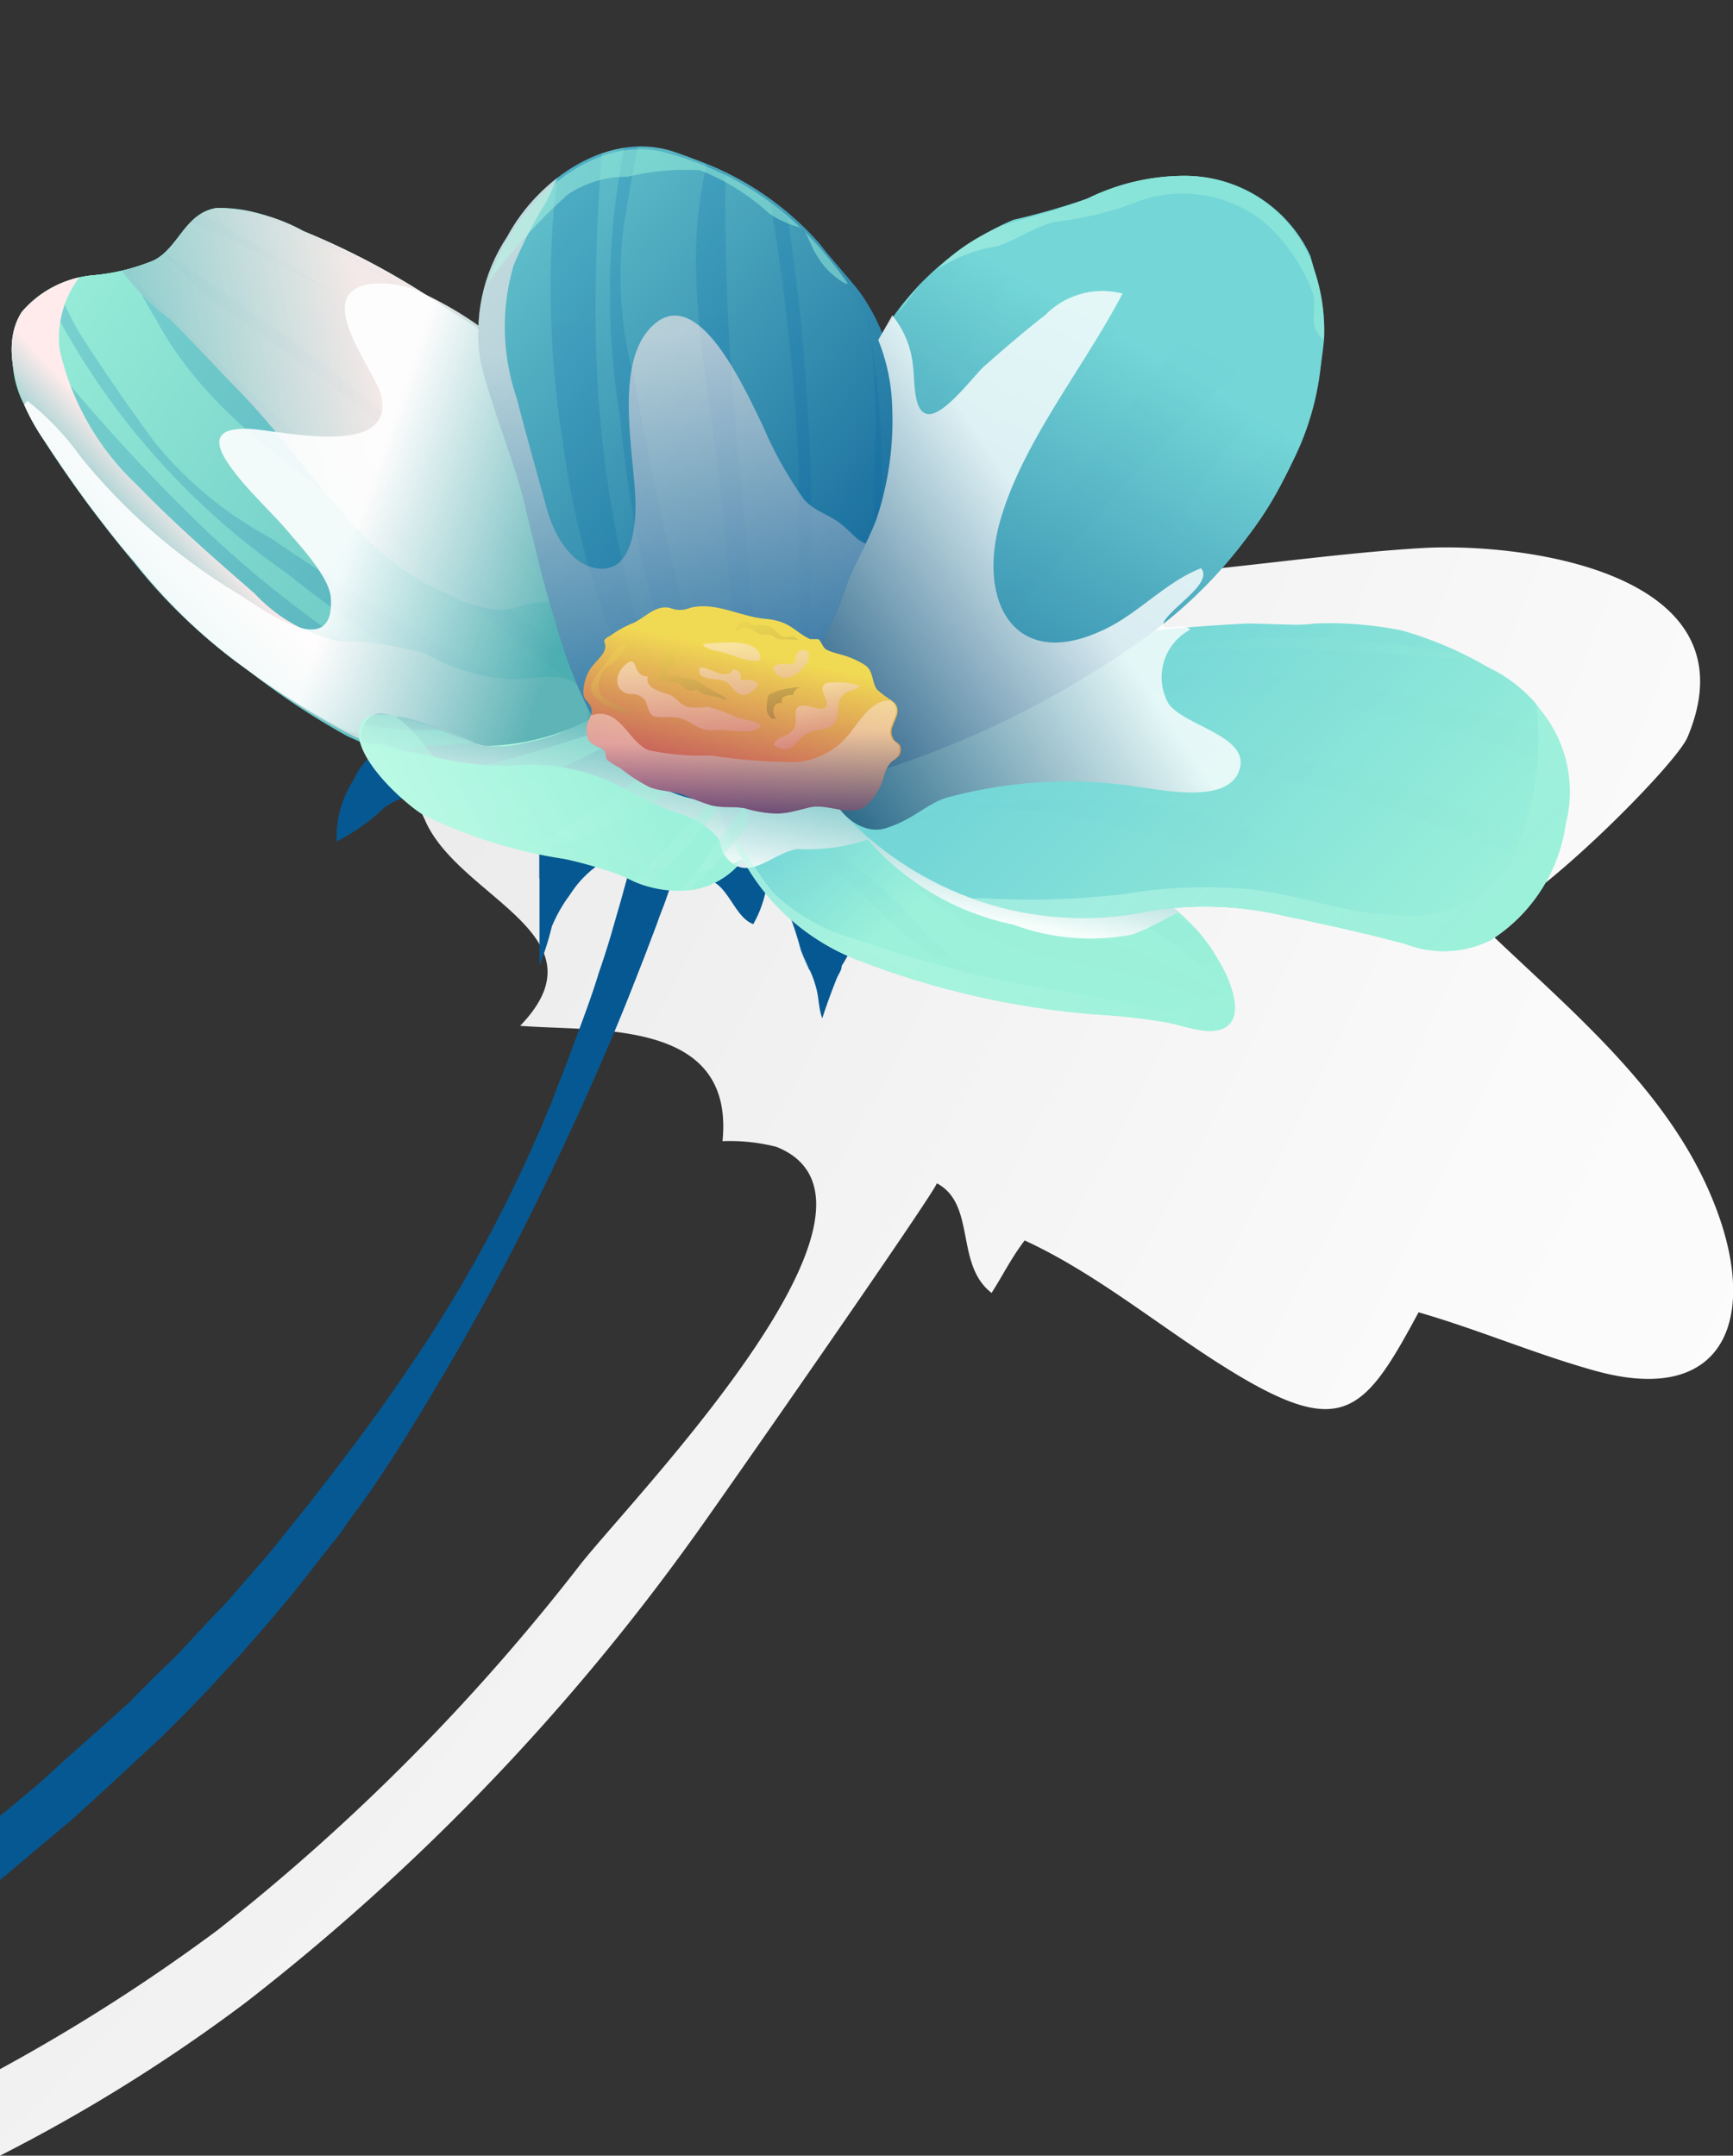 <?xml version="1.0" encoding="UTF-8"?> <svg xmlns="http://www.w3.org/2000/svg" xmlns:xlink="http://www.w3.org/1999/xlink" viewBox="0 0 36.65 45.6"><rect x="0" y="0" width="36.65" height="45.6" fill="#333333" stroke="none"/> <defs> <style>.cls-1{fill:none;}.cls-2{isolation:isolate;}.cls-10,.cls-11,.cls-12,.cls-13,.cls-14,.cls-15,.cls-16,.cls-17,.cls-22,.cls-23,.cls-24,.cls-25,.cls-26,.cls-28,.cls-3,.cls-31,.cls-32,.cls-33,.cls-35,.cls-36,.cls-37,.cls-38,.cls-39,.cls-44,.cls-45,.cls-46,.cls-47,.cls-48,.cls-49,.cls-52,.cls-53,.cls-54,.cls-55,.cls-56,.cls-57,.cls-58,.cls-66,.cls-67,.cls-68,.cls-69,.cls-70,.cls-71,.cls-8,.cls-9{mix-blend-mode:multiply;}.cls-3{fill:url(#radial-gradient);}.cls-17,.cls-4{fill:#065892;}.cls-5{fill:url(#linear-gradient);}.cls-6{fill:url(#linear-gradient-2);}.cls-7{clip-path:url(#clip-path);}.cls-10,.cls-11,.cls-12,.cls-13,.cls-44,.cls-45,.cls-46,.cls-47,.cls-48,.cls-52,.cls-53,.cls-54,.cls-55,.cls-56,.cls-57,.cls-8,.cls-9{opacity:0.2;}.cls-8{fill:url(#linear-gradient-4);}.cls-9{fill:url(#linear-gradient-5);}.cls-10{fill:url(#linear-gradient-6);}.cls-11{fill:url(#linear-gradient-7);}.cls-12{fill:url(#linear-gradient-8);}.cls-13{fill:url(#linear-gradient-9);}.cls-14,.cls-16,.cls-28,.cls-66{opacity:0.9;}.cls-14{fill:url(#linear-gradient-10);}.cls-15{fill:url(#linear-gradient-11);}.cls-16{fill:url(#linear-gradient-12);}.cls-17,.cls-59,.cls-60,.cls-61,.cls-62,.cls-63,.cls-65,.cls-77{opacity:0.5;}.cls-18{fill:url(#linear-gradient-13);}.cls-19{fill:url(#linear-gradient-14);}.cls-20{clip-path:url(#clip-path-2);}.cls-21{fill:url(#linear-gradient-15);}.cls-22,.cls-23,.cls-24,.cls-25,.cls-26,.cls-31,.cls-32,.cls-33,.cls-72,.cls-73,.cls-74,.cls-75{opacity:0.3;}.cls-22{fill:url(#linear-gradient-16);}.cls-23{fill:url(#linear-gradient-17);}.cls-24{fill:url(#linear-gradient-18);}.cls-25{fill:url(#linear-gradient-19);}.cls-26{fill:url(#linear-gradient-20);}.cls-27{fill:url(#linear-gradient-21);}.cls-28{fill:url(#linear-gradient-22);}.cls-29{clip-path:url(#clip-path-3);}.cls-30{fill:url(#linear-gradient-23);}.cls-31{fill:url(#linear-gradient-24);}.cls-32{fill:url(#linear-gradient-25);}.cls-33{fill:url(#linear-gradient-26);}.cls-34{clip-path:url(#clip-path-4);}.cls-35,.cls-36,.cls-37,.cls-38,.cls-39{opacity:0.4;}.cls-35{fill:url(#linear-gradient-27);}.cls-36{fill:url(#linear-gradient-28);}.cls-37{fill:url(#linear-gradient-29);}.cls-38{fill:url(#linear-gradient-30);}.cls-39{fill:url(#linear-gradient-31);}.cls-40{fill:url(#linear-gradient-32);}.cls-41{fill:url(#linear-gradient-33);}.cls-42{clip-path:url(#clip-path-5);}.cls-43{fill:url(#linear-gradient-34);}.cls-44{fill:url(#linear-gradient-35);}.cls-45{fill:url(#linear-gradient-36);}.cls-46{fill:url(#linear-gradient-37);}.cls-47{fill:url(#linear-gradient-38);}.cls-48{fill:url(#linear-gradient-39);}.cls-49{opacity:0.8;fill:url(#linear-gradient-40);}.cls-50{clip-path:url(#clip-path-6);}.cls-51{fill:url(#linear-gradient-41);}.cls-52{fill:url(#linear-gradient-42);}.cls-53{fill:url(#linear-gradient-43);}.cls-54{fill:url(#linear-gradient-44);}.cls-55{fill:url(#linear-gradient-45);}.cls-56{fill:url(#linear-gradient-46);}.cls-57{fill:url(#linear-gradient-47);}.cls-58{opacity:0.6;fill:url(#linear-gradient-48);}.cls-59,.cls-60,.cls-61,.cls-62,.cls-63,.cls-72,.cls-73,.cls-74,.cls-75,.cls-77{mix-blend-mode:screen;}.cls-59{fill:url(#linear-gradient-49);}.cls-60{fill:url(#linear-gradient-50);}.cls-61{fill:url(#linear-gradient-51);}.cls-62{fill:url(#linear-gradient-52);}.cls-63{fill:url(#linear-gradient-53);}.cls-64{fill:url(#linear-gradient-54);}.cls-66{fill:url(#linear-gradient-55);}.cls-67{fill:url(#linear-gradient-56);}.cls-68{fill:url(#linear-gradient-57);}.cls-69{fill:url(#linear-gradient-58);}.cls-70{fill:url(#linear-gradient-59);}.cls-71{fill:url(#linear-gradient-60);}.cls-72{fill:url(#linear-gradient-61);}.cls-73{fill:url(#linear-gradient-62);}.cls-74{fill:url(#linear-gradient-63);}.cls-75{fill:url(#linear-gradient-64);}.cls-76{fill:url(#linear-gradient-65);}.cls-77{fill:url(#linear-gradient-66);}</style> <radialGradient id="radial-gradient" cx="-120.43" cy="-40.22" r="134.3" gradientTransform="translate(25.23 55.26) rotate(21.46)" gradientUnits="userSpaceOnUse"> <stop offset="0.04" stop-color="#737373"></stop> <stop offset="0.12" stop-color="#888"></stop> <stop offset="0.32" stop-color="#b2b2b2"></stop> <stop offset="0.51" stop-color="#d4d4d4"></stop> <stop offset="0.69" stop-color="#ececec"></stop> <stop offset="0.86" stop-color="#fafafa"></stop> <stop offset="1" stop-color="#fff"></stop> </radialGradient> <linearGradient id="linear-gradient" x1="98.81" y1="-180.4" x2="86.59" y2="-187.84" gradientTransform="translate(-93.21 190.18) rotate(2.01)" gradientUnits="userSpaceOnUse"> <stop offset="0" stop-color="#62bfc1"></stop> <stop offset="1" stop-color="#9cf1da"></stop> </linearGradient> <linearGradient id="linear-gradient-2" x1="-28.41" y1="-32.65" x2="-40.03" y2="-39.72" gradientTransform="translate(25.23 55.26) rotate(21.46)" xlink:href="#linear-gradient"></linearGradient> <clipPath id="clip-path"> <path class="cls-1" d="M5.3,14.22a13.54,13.54,0,0,0,2.36,1.44c.46.2.9.53,1.37.69,1,.33,2-.07,3,0a2.47,2.47,0,0,0,2.19-1.2,4,4,0,0,0,.28-2.89,7.83,7.83,0,0,0-1-2.12A13.55,13.55,0,0,0,12.19,8.6a13.9,13.9,0,0,0-2.64-2A16.19,16.19,0,0,0,6.42,4.89,4,4,0,0,0,4.6,4.4c-.69.09-.81.84-1.35,1.11A4.37,4.37,0,0,1,2,5.82,2.24,2.24,0,0,0,.46,6.6c-.51.79,0,2,.43,2.65a25.23,25.23,0,0,0,1.94,2.64A11.72,11.72,0,0,0,5,14Z"></path> </clipPath> <linearGradient id="linear-gradient-4" x1="109.37" y1="-171.4" x2="86.83" y2="-187.18" gradientTransform="translate(-93.21 190.18) rotate(2.01)" gradientUnits="userSpaceOnUse"> <stop offset="0" stop-color="#065892"></stop> <stop offset="1" stop-color="#076bb1"></stop> </linearGradient> <linearGradient id="linear-gradient-5" x1="110.89" y1="-173.57" x2="88.35" y2="-189.35" xlink:href="#linear-gradient-4"></linearGradient> <linearGradient id="linear-gradient-6" x1="110.15" y1="-172.52" x2="87.61" y2="-188.3" xlink:href="#linear-gradient-4"></linearGradient> <linearGradient id="linear-gradient-7" x1="110.55" y1="-173.08" x2="88.01" y2="-188.86" xlink:href="#linear-gradient-4"></linearGradient> <linearGradient id="linear-gradient-8" x1="156.64" y1="-95.07" x2="134.1" y2="-110.85" gradientTransform="matrix(1.18, 0.04, -0.04, 1.15, -165.65, 128.05)" xlink:href="#linear-gradient-4"></linearGradient> <linearGradient id="linear-gradient-9" x1="111.49" y1="-174.42" x2="88.95" y2="-190.2" xlink:href="#linear-gradient-4"></linearGradient> <linearGradient id="linear-gradient-10" x1="6.57" y1="-146.28" x2="12.7" y2="-149.06" gradientTransform="translate(-38.03 149.98) rotate(12.99)" gradientUnits="userSpaceOnUse"> <stop offset="0" stop-color="#62bfc1"></stop> <stop offset="1" stop-color="#ffebeb"></stop> </linearGradient> <linearGradient id="linear-gradient-11" x1="9.82" y1="-142.69" x2="10.84" y2="-144.21" xlink:href="#linear-gradient-10"></linearGradient> <linearGradient id="linear-gradient-12" x1="-27.8" y1="-35.3" x2="-32.62" y2="-35.06" gradientTransform="translate(25.23 55.26) rotate(21.46)" gradientUnits="userSpaceOnUse"> <stop offset="0" stop-color="#4daeb1"></stop> <stop offset="1" stop-color="#fff"></stop> </linearGradient> <linearGradient id="linear-gradient-13" x1="15.32" y1="-138.22" x2="19.94" y2="-142.17" gradientTransform="translate(-38.03 149.98) rotate(12.99)" gradientUnits="userSpaceOnUse"> <stop offset="0" stop-color="#c2fce8"></stop> <stop offset="1" stop-color="#9cf1da"></stop> </linearGradient> <linearGradient id="linear-gradient-14" x1="26.6" y1="-143.68" x2="28.32" y2="-139.24" gradientTransform="translate(-38.03 149.98) rotate(12.99)" gradientUnits="userSpaceOnUse"> <stop offset="0" stop-color="#74d6d7"></stop> <stop offset="1" stop-color="#9cf1da"></stop> </linearGradient> <clipPath id="clip-path-2"> <path class="cls-1" d="M25.83,21.77c-.32.12-.82-.08-1.14-.14a12.68,12.68,0,0,0-1.51-.17,17.82,17.82,0,0,1-5.06-1.16,4.69,4.69,0,0,1-2.45-2.19c-.22-.39-.67-1.09-.41-1.56s1.17-.16,1.67-.18c.87-.05,1.62.51,2.48.55a10,10,0,0,1,2.88.95c1.31.53,2.77,1.16,3.48,2.45C26,20.67,26.39,21.58,25.83,21.77Z"></path> </clipPath> <linearGradient id="linear-gradient-15" x1="24.37" y1="-142.91" x2="27.02" y2="-141.14" xlink:href="#linear-gradient-14"></linearGradient> <linearGradient id="linear-gradient-16" x1="112.26" y1="-219.97" x2="113.93" y2="-215.64" gradientTransform="matrix(1, 0.04, -0.04, 1, -103.75, 231.99)" xlink:href="#linear-gradient-14"></linearGradient> <linearGradient id="linear-gradient-17" x1="113.4" y1="-220.18" x2="115.07" y2="-215.86" gradientTransform="matrix(1, 0.04, -0.04, 1, -103.75, 231.99)" xlink:href="#linear-gradient-14"></linearGradient> <linearGradient id="linear-gradient-18" x1="185.96" y1="-89.04" x2="187.7" y2="-84.54" gradientTransform="matrix(1.24, 0.04, -0.05, 1.36, -214.63, 127.28)" xlink:href="#linear-gradient-14"></linearGradient> <linearGradient id="linear-gradient-19" x1="118.04" y1="-220.36" x2="119.88" y2="-215.58" gradientTransform="matrix(1, 0.04, -0.04, 1, -103.75, 231.99)" xlink:href="#linear-gradient-14"></linearGradient> <linearGradient id="linear-gradient-20" x1="118.56" y1="-220.43" x2="119.93" y2="-216.9" gradientTransform="matrix(1, 0.04, -0.04, 1, -103.75, 231.99)" xlink:href="#linear-gradient-14"></linearGradient> <linearGradient id="linear-gradient-21" x1="29.05" y1="-146.16" x2="37.52" y2="-141.07" xlink:href="#linear-gradient-14"></linearGradient> <linearGradient id="linear-gradient-22" x1="23.05" y1="-143.21" x2="23.16" y2="-140.3" gradientTransform="translate(-38.03 149.98) rotate(12.99)" xlink:href="#linear-gradient-12"></linearGradient> <clipPath id="clip-path-3"> <path class="cls-1" d="M20.68,19.05a6.86,6.86,0,0,0,3.65.22,7.19,7.19,0,0,1,2.81.1c.87.18,1.74.37,2.59.6a2.23,2.23,0,0,0,1.79-.08,3.48,3.48,0,0,0,1.59-2.46,2.71,2.71,0,0,0-.52-2.37,2.87,2.87,0,0,0-1.13-.91,7.94,7.94,0,0,0-1.8-.77,7.67,7.67,0,0,0-1.85-.15c-.49,0-.95-.06-1.44,0a32.75,32.75,0,0,0-3.56.35,20.2,20.2,0,0,0-2.81.38c-1.42.4-2.58,1.32-2.51,2.88.16,0,.29.32.42.45A7.07,7.07,0,0,0,20.68,19.05Z"></path> </clipPath> <linearGradient id="linear-gradient-23" x1="29.05" y1="-146.16" x2="37.52" y2="-141.07" xlink:href="#linear-gradient-14"></linearGradient> <linearGradient id="linear-gradient-24" x1="28.45" y1="-142.94" x2="35.07" y2="-138.96" xlink:href="#linear-gradient-14"></linearGradient> <linearGradient id="linear-gradient-25" x1="28.01" y1="-146.7" x2="34.42" y2="-142.85" xlink:href="#linear-gradient-14"></linearGradient> <linearGradient id="linear-gradient-26" x1="28.93" y1="-145.6" x2="37.41" y2="-140.5" xlink:href="#linear-gradient-14"></linearGradient> <clipPath id="clip-path-4"> <path class="cls-1" d="M15.82,17.88a1,1,0,0,1-.11.31,1.67,1.67,0,0,1-1.11.64,2.34,2.34,0,0,1-1.37-.27L13,18.47a8.68,8.68,0,0,0-1.06-.3,10.24,10.24,0,0,1-3-.94c-.41-.25-1.63-1.35-1.29-1.94.11-.19.38-.21.71-.14.67.13,1.6.6,1.92.63a5.11,5.11,0,0,0,2.37-.65,1.12,1.12,0,0,1,1-.1,6.5,6.5,0,0,1,1.67,1.23A1.92,1.92,0,0,1,15.82,17.88Z"></path> </clipPath> <linearGradient id="linear-gradient-27" x1="18.55" y1="-138.67" x2="22" y2="-141.62" xlink:href="#linear-gradient-13"></linearGradient> <linearGradient id="linear-gradient-28" x1="16.94" y1="-138.77" x2="20.86" y2="-142.13" xlink:href="#linear-gradient-13"></linearGradient> <linearGradient id="linear-gradient-29" x1="14.08" y1="-138.99" x2="18.93" y2="-143.14" xlink:href="#linear-gradient-13"></linearGradient> <linearGradient id="linear-gradient-30" x1="20.39" y1="-139.46" x2="22.81" y2="-141.53" xlink:href="#linear-gradient-13"></linearGradient> <linearGradient id="linear-gradient-31" x1="13.18" y1="-140.25" x2="15.64" y2="-142.35" xlink:href="#linear-gradient-13"></linearGradient> <linearGradient id="linear-gradient-32" x1="24.13" y1="-140.32" x2="28.1" y2="-153.08" gradientTransform="translate(-38.03 149.98) rotate(12.99)" gradientUnits="userSpaceOnUse"> <stop offset="0" stop-color="#065892"></stop> <stop offset="1" stop-color="#74d6d7"></stop> </linearGradient> <linearGradient id="linear-gradient-33" x1="26.01" y1="-145.48" x2="11.91" y2="-152.27" xlink:href="#linear-gradient-32"></linearGradient> <clipPath id="clip-path-5"> <path class="cls-1" d="M17.91,16.51a20.25,20.25,0,0,0,6.44-3.12,9.68,9.68,0,0,0,3-3.65,5.88,5.88,0,0,0,.36-4.33A2.92,2.92,0,0,0,25,3.72,4.75,4.75,0,0,0,23,4.2a15.43,15.43,0,0,1-1.57.45A6,6,0,0,0,18.46,7.4c-1.39,2.41-1.33,5.27-1.11,8l.09,1Z"></path> </clipPath> <linearGradient id="linear-gradient-34" x1="24.13" y1="-140.32" x2="28.1" y2="-153.08" xlink:href="#linear-gradient-32"></linearGradient> <linearGradient id="linear-gradient-35" x1="28.08" y1="-141.22" x2="31.22" y2="-151.3" xlink:href="#linear-gradient-32"></linearGradient> <linearGradient id="linear-gradient-36" x1="26.16" y1="-139.84" x2="30.31" y2="-153.18" xlink:href="#linear-gradient-32"></linearGradient> <linearGradient id="linear-gradient-37" x1="23.76" y1="-139.8" x2="27.99" y2="-153.37" xlink:href="#linear-gradient-32"></linearGradient> <linearGradient id="linear-gradient-38" x1="22.09" y1="-141.27" x2="25.85" y2="-153.35" xlink:href="#linear-gradient-32"></linearGradient> <linearGradient id="linear-gradient-39" x1="21.67" y1="-144.2" x2="24.64" y2="-153.74" xlink:href="#linear-gradient-32"></linearGradient> <linearGradient id="linear-gradient-40" x1="22.57" y1="-142.75" x2="27.79" y2="-148.31" gradientTransform="translate(-38.03 149.98) rotate(12.99)" gradientUnits="userSpaceOnUse"> <stop offset="0" stop-color="#013c67"></stop> <stop offset="1" stop-color="#fff"></stop> </linearGradient> <clipPath id="clip-path-6"> <path class="cls-1" d="M18.87,8.65a6.58,6.58,0,0,1-.28,2.16c-.16.54-.47,1-.66,1.5-.29.85-.75,1.66-1.09,2.49a6.66,6.66,0,0,1-.78,1.61c-1,1.22-2.76.06-3.4-1a9.74,9.74,0,0,1-.91-2.25c-.27-.85-.46-1.71-.67-2.57s-.67-1.94-.91-2.93A3.66,3.66,0,0,1,10.73,5c.65-1.21,2.17-2.3,3.61-1.76a6.59,6.59,0,0,1,3,2.09c.26.38.56.73.83,1.1A4.11,4.11,0,0,1,18.87,8.65Z"></path> </clipPath> <linearGradient id="linear-gradient-41" x1="47.78" y1="-235.37" x2="33.48" y2="-242.26" gradientTransform="translate(-89.54 228.42) rotate(15.58)" xlink:href="#linear-gradient-32"></linearGradient> <linearGradient id="linear-gradient-42" x1="-142.2" y1="92.04" x2="-165.08" y2="76.03" gradientTransform="translate(180.34 71.78) rotate(47.91)" xlink:href="#linear-gradient-4"></linearGradient> <linearGradient id="linear-gradient-43" x1="-140.66" y1="89.84" x2="-163.54" y2="73.82" gradientTransform="translate(180.34 71.78) rotate(47.91)" xlink:href="#linear-gradient-4"></linearGradient> <linearGradient id="linear-gradient-44" x1="-141.41" y1="90.91" x2="-164.29" y2="74.89" gradientTransform="translate(180.34 71.78) rotate(47.91)" xlink:href="#linear-gradient-4"></linearGradient> <linearGradient id="linear-gradient-45" x1="-141.01" y1="90.33" x2="-163.88" y2="74.32" gradientTransform="translate(180.34 71.78) rotate(47.91)" xlink:href="#linear-gradient-4"></linearGradient> <linearGradient id="linear-gradient-46" x1="-54.69" y1="134.12" x2="-77.57" y2="118.1" gradientTransform="matrix(0.8, 0.87, -0.85, 0.77, 174.09, -24.29)" xlink:href="#linear-gradient-4"></linearGradient> <linearGradient id="linear-gradient-47" x1="-140.05" y1="88.97" x2="-162.93" y2="72.96" gradientTransform="translate(180.34 71.78) rotate(47.91)" xlink:href="#linear-gradient-4"></linearGradient> <linearGradient id="linear-gradient-48" x1="21.88" y1="-140.8" x2="18.34" y2="-150.84" gradientTransform="translate(-38.03 149.98) rotate(12.99)" gradientUnits="userSpaceOnUse"> <stop offset="0" stop-color="#065892"></stop> <stop offset="1" stop-color="#ffebeb"></stop> </linearGradient> <linearGradient id="linear-gradient-49" x1="15.4" y1="-138.29" x2="19.57" y2="-141.86" xlink:href="#linear-gradient-13"></linearGradient> <linearGradient id="linear-gradient-50" x1="22.45" y1="-139.85" x2="33.59" y2="-139.85" xlink:href="#linear-gradient-13"></linearGradient> <linearGradient id="linear-gradient-51" x1="32.21" y1="-144.59" x2="37.75" y2="-141.26" xlink:href="#linear-gradient-13"></linearGradient> <linearGradient id="linear-gradient-52" x1="23.28" y1="-152.19" x2="23.55" y2="-153.07" xlink:href="#linear-gradient-13"></linearGradient> <linearGradient id="linear-gradient-53" x1="27.43" y1="-151.8" x2="28.67" y2="-155.78" xlink:href="#linear-gradient-13"></linearGradient> <linearGradient id="linear-gradient-54" x1="5.89" y1="-130.51" x2="5.68" y2="-134" gradientTransform="matrix(0.96, 0.26, -0.26, 0.96, -24.68, 140.9)" gradientUnits="userSpaceOnUse"> <stop offset="0" stop-color="#b9385f"></stop> <stop offset="1" stop-color="#f1da53"></stop> </linearGradient> <linearGradient id="linear-gradient-55" x1="22.63" y1="-141.41" x2="22.17" y2="-143.03" xlink:href="#linear-gradient-48"></linearGradient> <linearGradient id="linear-gradient-56" x1="100.93" y1="-169.84" x2="99.38" y2="-173.51" gradientTransform="matrix(1.13, 0.12, -0.11, 0.99, -117.24, 173.82)" gradientUnits="userSpaceOnUse"> <stop offset="0" stop-color="#b9385f"></stop> <stop offset="1" stop-color="#ffebeb"></stop> </linearGradient> <linearGradient id="linear-gradient-57" x1="24.33" y1="-142.5" x2="23.24" y2="-144.37" gradientTransform="translate(-38.03 149.98) rotate(12.99)" xlink:href="#linear-gradient-56"></linearGradient> <linearGradient id="linear-gradient-58" x1="101.73" y1="-170.18" x2="100.18" y2="-173.85" xlink:href="#linear-gradient-56"></linearGradient> <linearGradient id="linear-gradient-59" x1="102.85" y1="-170.66" x2="101.31" y2="-174.32" xlink:href="#linear-gradient-56"></linearGradient> <linearGradient id="linear-gradient-60" x1="101.97" y1="-170.27" x2="100.41" y2="-173.95" xlink:href="#linear-gradient-56"></linearGradient> <linearGradient id="linear-gradient-61" x1="102.27" y1="-172.3" x2="100.65" y2="-174.77" gradientTransform="matrix(1.13, 0.12, -0.11, 0.99, -117.24, 173.82)" gradientUnits="userSpaceOnUse"> <stop offset="0" stop-color="#342a2a"></stop> <stop offset="1" stop-color="#f1da53"></stop> </linearGradient> <linearGradient id="linear-gradient-62" x1="99.81" y1="-170.68" x2="98.19" y2="-173.15" xlink:href="#linear-gradient-61"></linearGradient> <linearGradient id="linear-gradient-63" x1="100.77" y1="-171.31" x2="99.14" y2="-173.78" xlink:href="#linear-gradient-61"></linearGradient> <linearGradient id="linear-gradient-64" x1="102.03" y1="-172.14" x2="100.4" y2="-174.61" xlink:href="#linear-gradient-61"></linearGradient> <linearGradient id="linear-gradient-65" x1="24.73" y1="-144.35" x2="24.72" y2="-144.26" gradientTransform="translate(-38.03 149.98) rotate(12.99)" gradientUnits="userSpaceOnUse"> <stop offset="0" stop-color="#c25e24"></stop> <stop offset="1" stop-color="#f1d670"></stop> </linearGradient> <linearGradient id="linear-gradient-66" x1="15.6" y1="-149.75" x2="18.6" y2="-152.95" xlink:href="#linear-gradient-13"></linearGradient> </defs> <title>flow7</title> <g class="cls-2"> <g id="Слой_2" data-name="Слой 2"> <g id="Слой_1-2" data-name="Слой 1"> <path class="cls-3" d="M36.2,25.33c-1-2.41-3.18-4.11-5-5.89.5.48,4.22-3.19,4.49-3.85,1.43-3.41-3.3-4.11-5.56-4-4,.23-8.74,1.41-12.69,0-2.16-.74-7-4.21-6.57.7-.72,0-2.5-1.12-3-.82-1,.52.69,5,1.11,5.86C9.68,19,12.87,19.76,11,21.7c1.63.13,4.54-.16,4.28,2.44a4,4,0,0,1,1.14.12c3,1.2-2.9,7.28-4.12,8.8a44.59,44.59,0,0,1-7.7,7.77A39,39,0,0,1,0,43.77V45.6a35.15,35.15,0,0,0,5.21-3.25,47.47,47.47,0,0,0,9.42-9.78c.35-.47,5.25-7.5,5.18-7.54.84.44.38,1.72,1.16,2.32.25-.39.41-.73.7-1.11,1.63.75,3.06,2,4.61,2.91,2.14,1.25,2.61.68,3.72-1.39,1.25.36,2.46.88,3.71,1.23C36.55,29.79,37.23,27.79,36.2,25.33Z"></path> <path class="cls-4" d="M13.59,17.25l-.06.23c0,.15-.09.37-.16.66s-.07.31-.12.48-.1.37-.16.57l-.19.66c-.07.23-.15.48-.24.74-.16.53-.38,1.1-.61,1.72-.11.31-.25.63-.38,1q-.11.24-.21.51c-.08.17-.16.34-.23.51A29.56,29.56,0,0,1,8.74,28.8c-.52.78-1.1,1.58-1.72,2.38l-.47.61-.49.61c-.16.2-.32.41-.5.61l-.52.6-.27.31-.28.29-.56.6c-.19.21-.39.4-.59.59l-.3.3-.15.15,0,0h0L2.75,36,1.46,37.15l-.65.59-.67.56L0,38.41v1.36l.82-.69.69-.58.65-.59,1.27-1.18.08-.08h0l0,0,0,0,.16-.16.3-.3c.2-.21.4-.41.59-.62l.57-.62.28-.32.27-.31.53-.63.5-.64.49-.62c.15-.22.3-.43.46-.64.6-.85,1.12-1.7,1.61-2.53,1-1.67,1.79-3.21,2.46-4.62s1.21-2.65,1.62-3.69l.29-.74.25-.66c.07-.21.15-.39.21-.57s.12-.33.16-.47l.23-.64.08-.22Z"></path> <path class="cls-4" d="M16.37,18.66h0l0,0Z"></path> <path class="cls-4" d="M16.34,18.67a.76.76,0,0,1,.14.16.62.62,0,0,1-.19-.16Z"></path> <path class="cls-4" d="M17.8,20.43c0,.1-.08.19-.11.28-.11.28-.21.55-.3.83-.08-.2-.07-.46-.14-.68a2.13,2.13,0,0,0-.14-.37c-.06-.14-.13-.28-.18-.43a7.14,7.14,0,0,0-.45-1.23c.22.12.54.18.74.27a2.62,2.62,0,0,0,1,.39A3.61,3.61,0,0,1,17.8,20.43Z"></path> <path class="cls-4" d="M16.19,18.87a2.45,2.45,0,0,1-.26.68c-.28-.11-.42-.46-.62-.7a.78.78,0,0,0-.26-.22A3.53,3.53,0,0,0,15.8,18c.1.23.38.42.43.67A.87.87,0,0,1,16.19,18.87Z"></path> <path class="cls-4" d="M13.05,17.89l.29-.08a3.63,3.63,0,0,1-.68.48,2.21,2.21,0,0,0-.55.55L12,19a3.17,3.17,0,0,0-.33.6,6,6,0,0,1-.26.82c0-.62,0-1.24,0-1.85v-.91c0-1,1.16-.89,1.85-.55C13.73,17.39,13.39,17.67,13.05,17.89Z"></path> <path class="cls-5" d="M5.3,14.22a13.54,13.54,0,0,0,2.36,1.44c.46.2.9.53,1.37.69,1,.33,2-.07,3,0a2.47,2.47,0,0,0,2.19-1.2,4,4,0,0,0,.28-2.89,7.83,7.83,0,0,0-1-2.12A13.55,13.55,0,0,0,12.19,8.6a13.9,13.9,0,0,0-2.64-2A16.19,16.19,0,0,0,6.42,4.89,4,4,0,0,0,4.6,4.4c-.69.09-.81.84-1.35,1.11A4.37,4.37,0,0,1,2,5.82,2.24,2.24,0,0,0,.46,6.6c-.51.79,0,2,.43,2.65a25.23,25.23,0,0,0,1.94,2.64A11.72,11.72,0,0,0,5,14Z"></path> <path class="cls-4" d="M8.86,16.84l-.14,0a1.27,1.27,0,0,0-.6.25,4.09,4.09,0,0,1-1,.71,2.22,2.22,0,0,1,.39-1.35A1.36,1.36,0,0,1,7.84,16C8.08,16.56,8.43,16.57,8.86,16.84Z"></path> <path class="cls-6" d="M14.18,15.19A2.47,2.47,0,0,1,12,16.39c-1-.11-2,.29-3,0-.47-.16-.91-.49-1.37-.69l-.29-.13A15.37,15.37,0,0,1,5.3,14.22L5,14a11.72,11.72,0,0,1-2.16-2.12c-.24-.27-.47-.56-.69-.85C1.7,10.46,1.29,9.85.89,9.25a4.45,4.45,0,0,1-.38-.69,2.16,2.16,0,0,1,0-2A2.24,2.24,0,0,1,2,5.82a4.37,4.37,0,0,0,1.27-.31l.12-.07a1.8,1.8,0,0,0,.2-.19c.31-.33.5-.78,1-.85A3,3,0,0,1,6,4.72l.39.17A14.88,14.88,0,0,1,8.8,6.12l.75.49.51.34A11.44,11.44,0,0,1,12.19,8.6a13.55,13.55,0,0,1,1.25,1.58,7.55,7.55,0,0,1,1,2.12A4,4,0,0,1,14.18,15.19Z"></path> <g class="cls-7"> <path class="cls-5" d="M5.3,14.22a13.54,13.54,0,0,0,2.36,1.44c.46.2.9.53,1.37.69,1,.33,2-.07,3,0a2.47,2.47,0,0,0,2.19-1.2,4,4,0,0,0,.28-2.89,7.83,7.83,0,0,0-1-2.12A13.55,13.55,0,0,0,12.19,8.6a13.9,13.9,0,0,0-2.64-2A16.19,16.19,0,0,0,6.42,4.89,4,4,0,0,0,4.6,4.4c-.69.09-.81.84-1.35,1.11A4.37,4.37,0,0,1,2,5.82,2.24,2.24,0,0,0,.46,6.6c-.51.79,0,2,.43,2.65a25.23,25.23,0,0,0,1.94,2.64A11.72,11.72,0,0,0,5,14Z"></path> <path class="cls-8" d="M.58,5.37a15.65,15.65,0,0,0,5.49,6.76,25.15,25.15,0,0,0,5.63,3.42,8.34,8.34,0,0,0,2.34.57,59.32,59.32,0,0,1-8.32-4.74,8.17,8.17,0,0,1-2.43-2c-.52-.7-1-1.4-1.49-2.15A5.65,5.65,0,0,1,1,5.28Z"></path> <path class="cls-9" d="M2.08,3.79c2.05.35,4.07,1.83,5.82,3a18.73,18.73,0,0,1,6.19,6.55,8.73,8.73,0,0,1,1,2.68c-.67-2.88-2.62-5.07-4.55-7A18.31,18.31,0,0,0,7,6.19,26.62,26.62,0,0,0,4.32,4.82C3.66,4.52,3,4.2,2.32,4a.28.28,0,0,0,.14.1Z"></path> <path class="cls-10" d="M4.37,7.43Q6.07,9.08,7.9,10.56C9.66,12,11.4,13.4,13.23,14.7c.48.35,1,.71,1.47,1C12.35,15,10.31,13,8.3,11.45c-1.78-1.36-3.85-2.56-5-4.69a15.19,15.19,0,0,1-.76-1.44c0,.38.52.81.75,1.06S4,7.08,4.37,7.43Z"></path> <path class="cls-11" d="M2.92,4.94C3.67,5.53,4.48,6,5.27,6.57A40.75,40.75,0,0,1,9,9.48a37.61,37.61,0,0,1,4.3,4.35c.38.47.75.95,1.12,1.43-.73-.69-1.35-1.53-2.07-2.25-1-.95-1.91-1.91-2.87-2.84A46.68,46.68,0,0,0,4.58,6.43c-.47-.35-.83-.82-1.28-1.18Z"></path> <path class="cls-12" d="M10.23,15.29a23.78,23.78,0,0,1-5.8-4A39.82,39.82,0,0,1,1.12,7.71C.75,7.27.43,6.75,0,6.33l0,0v.55A14.42,14.42,0,0,0,1.87,10a20.92,20.92,0,0,0,3.8,3.43,18.31,18.31,0,0,0,4.57,2.44,8.29,8.29,0,0,0,2.75.64C12.08,16.08,11.14,15.72,10.23,15.29Z"></path> <path class="cls-13" d="M3.76,4A14.82,14.82,0,0,1,8.94,6.46a17.85,17.85,0,0,1,5.11,5.81c.53.9,1.08,1.79,1.56,2.72a18.47,18.47,0,0,0-4.69-7A19.57,19.57,0,0,0,5,4.22c-.6-.26-1.53-.82-2.2-.64,0,.08,0,0,0,.07Z"></path> <path class="cls-14" d="M2.26,5a3.52,3.52,0,0,0,.16.49A4.71,4.71,0,0,0,3.6,6.76c.45.45.88.91,1.32,1.37C6,9.2,6.79,10.46,7.86,11.5a5.07,5.07,0,0,0,1.58,1.05,2.73,2.73,0,0,0,1.1.35c.33,0,.61-.17,1-.16.53,0,1.06.26,1.59.23s.42-.31.68-.6.68.06,1.05,0c.81-.12-.75-2.33-.92-2.59-.61-1-1.26-2.42-2.28-3.07-.36-.23-.75-.39-1.11-.63-.59-.39-1.14-.85-1.71-1.27a20.43,20.43,0,0,0-2.1-1.3c-.65-.35-1.3-.69-2-1a2.64,2.64,0,0,0-1.48-.44,1.5,1.5,0,0,0-1,1A3.74,3.74,0,0,0,2.26,5Z"></path> <path class="cls-15" d="M12.43,14.83c-.23-.72-1-.48-1.62-.46A4.19,4.19,0,0,1,9,13.83a6.64,6.64,0,0,0-1.83-.27,3.34,3.34,0,0,1-1.78-1c-.85-.74-1.71-1.49-2.49-2.3A5.61,5.61,0,0,1,1.26,7.39,2.12,2.12,0,0,1,2.1,5.45l0-.39a15.72,15.72,0,0,0-1.75.49L0,5.68v5.94l0,0c2.13,2.68,5.64,5.31,9.2,5.41a3.69,3.69,0,0,0,2.71-.87A1.46,1.46,0,0,0,12.43,14.83Z"></path> </g> <path class="cls-16" d="M13.26,14.85c-.16.12-.38.16-.53.3s-.19.25-.31.35a1.77,1.77,0,0,1-.7.31,3.58,3.58,0,0,1-1.69,0,5.41,5.41,0,0,1-1.11-.32,1.83,1.83,0,0,0-.9,0,4.71,4.71,0,0,1-.65,0A15.37,15.37,0,0,1,5.3,14.22L5,14a11.72,11.72,0,0,1-2.16-2.12c-.24-.27-.47-.56-.69-.85C1.7,10.46,1.29,9.85.89,9.25a4.45,4.45,0,0,1-.38-.69l.07-.08a5.9,5.9,0,0,1,1.14,1.2A12.77,12.77,0,0,0,5,12.54c.43.25,2.05,1.52,2,.15,0-.44-.61-1.09-.87-1.4-.41-.49-.91-.92-1.28-1.45s-.26-.78.37-.77,3.1.65,2.85-.66C8,7.89,6.48,6.16,7.89,6a2.07,2.07,0,0,1,.91.14,7.65,7.65,0,0,1,1.38.79l0,0a.32.32,0,0,1-.14,0l.05,0a2.42,2.42,0,0,1,.31.74c.13.3.28.58.4.88.2.52.56,1,.79,1.48.42.88.78,1.79,1.21,2.67.2.4.39.8.55,1.21S13.55,14.64,13.26,14.85Z"></path> <path class="cls-17" d="M8.86,16.84l-.14,0a1.27,1.27,0,0,0-.6.25q-.16-.13-.33-.3l-.3-.34A1.36,1.36,0,0,1,7.84,16C8.08,16.56,8.43,16.57,8.86,16.84Z"></path> <path class="cls-17" d="M13.05,17.89l.29-.08a3.63,3.63,0,0,1-.68.48,2.21,2.21,0,0,0-.55.55L12,19c-.16-.12-.32-.26-.49-.37l-.11-.06v-.91c0-1,1.16-.89,1.85-.55C13.73,17.39,13.39,17.67,13.05,17.89Z"></path> <path class="cls-17" d="M16.23,18.66a.87.87,0,0,1,0,.21,1.19,1.19,0,0,0-.88,0,.78.78,0,0,0-.26-.22A3.53,3.53,0,0,0,15.8,18C15.9,18.22,16.18,18.41,16.23,18.66Z"></path> <path class="cls-17" d="M17.8,20.43c0,.1-.08.19-.11.28a1.76,1.76,0,0,1-.53-.19l-.05,0c-.06-.14-.13-.28-.18-.43a7.14,7.14,0,0,0-.45-1.23c.22.12.54.18.74.27a2.62,2.62,0,0,0,1,.39A3.61,3.61,0,0,1,17.8,20.43Z"></path> <path class="cls-18" d="M15.82,17.88a1,1,0,0,1-.11.31,1.67,1.67,0,0,1-1.11.64,2.34,2.34,0,0,1-1.37-.27L13,18.47a8.68,8.68,0,0,0-1.06-.3,10.24,10.24,0,0,1-3-.94c-.41-.25-1.63-1.35-1.29-1.94.11-.19.38-.21.71-.14.67.13,1.6.6,1.92.63a5.11,5.11,0,0,0,2.37-.65,1.12,1.12,0,0,1,1-.1,6.5,6.5,0,0,1,1.67,1.23A1.92,1.92,0,0,1,15.82,17.88Z"></path> <path class="cls-19" d="M25.83,21.77c-.32.12-.82-.08-1.14-.14a12.68,12.68,0,0,0-1.51-.17,17.82,17.82,0,0,1-5.06-1.16,4.69,4.69,0,0,1-2.45-2.19l-.06-.1c-.23-.41-.58-1-.35-1.46.33-.61,1.17-.16,1.67-.18.87-.05,1.62.51,2.48.55a10,10,0,0,1,2.88.95c1.31.53,2.77,1.16,3.48,2.45a3.32,3.32,0,0,1,.3.74C26.14,21.37,26.12,21.67,25.83,21.77Z"></path> <g class="cls-20"> <path class="cls-21" d="M25.83,21.77c-.32.12-.82-.08-1.14-.14a12.68,12.68,0,0,0-1.51-.17,17.82,17.82,0,0,1-5.06-1.16,4.69,4.69,0,0,1-2.45-2.19c-.22-.39-.67-1.09-.41-1.56s1.17-.16,1.67-.18c.87-.05,1.62.51,2.48.55a10,10,0,0,1,2.88.95c1.31.53,2.77,1.16,3.48,2.45C26,20.67,26.39,21.58,25.83,21.77Z"></path> <path class="cls-22" d="M14,16.94a2.67,2.67,0,0,1,1.27.68c.33.31.53.73.82,1.06a8.49,8.49,0,0,0,3.22,2.41c.57.22,1.59.64,2.13.15a10,10,0,0,1-1.3-.27,17.17,17.17,0,0,1-1.63-.76,5.53,5.53,0,0,1-1.28-.81c-.48-.4-.86-.91-1.36-1.29a6.59,6.59,0,0,0-1-.72A5.43,5.43,0,0,0,13.36,17Z"></path> <path class="cls-23" d="M14.89,16.67c1.53.39,2.57,1.6,3.71,2.59A8.85,8.85,0,0,0,21,21a4.26,4.26,0,0,0,1.27.29,6.88,6.88,0,0,1-2.75-1.6,8.79,8.79,0,0,0-2.7-2.16c-.56-.21-1.08-.49-1.63-.7Z"></path> <path class="cls-24" d="M16.28,16.18a4,4,0,0,1,2.26,1.67,7.25,7.25,0,0,0,2.21,1.89c1.38.72,2.88.64,4.29,1.21.58.23,1,.77,1.64.9-.09-.45-.66-.76-1-.94-.71-.38-1.46-.72-2.19-1a34.52,34.52,0,0,1-4.71-2.45,6.09,6.09,0,0,1-2.2-1.8Z"></path> <path class="cls-25" d="M19.39,16.85c1.23.22,1.83,1.57,2.95,2,.2.07.42.07.63.14s.58.26.87.39a8.41,8.41,0,0,1,1.67,1.12,5.24,5.24,0,0,0,1.89,1.28c0-.36-.31-.65-.55-.86-.47-.42-1-.8-1.47-1.2a7,7,0,0,0-1.64-.94c-.77-.33-1.5-.74-2.24-1.11a13.22,13.22,0,0,0-2.32-.93Z"></path> <path class="cls-26" d="M21.5,17.06h-.1a5.49,5.49,0,0,1,1.58.76c.29.19.48.47.76.66a3.63,3.63,0,0,0,.9.34,3.18,3.18,0,0,1,1.1.72c.28.24,1,.67,1.35.54a4.61,4.61,0,0,0-1-.6c-.44-.25-.82-.6-1.26-.86s-1-.6-1.48-.92a7.56,7.56,0,0,0-3.35-1Z"></path> </g> <path class="cls-27" d="M33.11,17.43a3.48,3.48,0,0,1-1.59,2.46,2.23,2.23,0,0,1-1.79.08c-.85-.23-1.72-.42-2.58-.6a7.25,7.25,0,0,0-2.82-.1,6.86,6.86,0,0,1-3.65-.22L20.56,19a7,7,0,0,1-2.65-1.75c-.12-.13-.26-.44-.42-.45-.07-1.56,1.09-2.48,2.51-2.88a20.2,20.2,0,0,1,2.81-.38,35.36,35.36,0,0,1,3.57-.35c.48,0,.94.06,1.43,0a7.67,7.67,0,0,1,1.85.15,7.94,7.94,0,0,1,1.8.77,3.1,3.1,0,0,1,1,.75l.12.16A2.71,2.71,0,0,1,33.11,17.43Z"></path> <path class="cls-28" d="M22.7,18.25a34,34,0,0,0-3.43-.91c-.34-.09-.69-.09-1-.18s-.52-.29-.8-.36c-.59-.15-1.26.08-1.9-.11A3.26,3.26,0,0,1,14,15.75c-.2-.25-.27-1-.58-1.1a.51.51,0,0,0-.52.2c0,.08,0,.15-.1.21a1.14,1.14,0,0,1-.29.15c-.28.11-.53.25-.81.35a3.92,3.92,0,0,1-.59.15,1.91,1.91,0,0,1-.82.06c-.1,0-.2,0-.3-.09-.33-.13-.66-.27-1-.38a3.18,3.18,0,0,0-.53-.14c-.18,0-.34-.11-.52-.05a.46.46,0,0,0-.29.5c0,.17.25.12.37.13a4.77,4.77,0,0,1,.62.17c.16,0,.32.05.47.09a9.35,9.35,0,0,0,1.18.19,4.5,4.5,0,0,0,.64,0,4.1,4.1,0,0,1,2.25.48,7.59,7.59,0,0,0,1.12.52,1.88,1.88,0,0,1,.87.51c.08.12.07.28.16.4.47.63,1-.07,1.54-.14a4,4,0,0,0,1.48-.2,5.62,5.62,0,0,0,3.08,1.8,4.69,4.69,0,0,0,2.51.21c.35-.12.69-.33,1-.48A5.48,5.48,0,0,0,22.7,18.25Z"></path> <g class="cls-29"> <path class="cls-30" d="M20.68,19.05a6.86,6.86,0,0,0,3.65.22,7.19,7.19,0,0,1,2.81.1c.87.18,1.74.37,2.59.6a2.23,2.23,0,0,0,1.79-.08,3.48,3.48,0,0,0,1.59-2.46,2.71,2.71,0,0,0-.52-2.37,2.87,2.87,0,0,0-1.13-.91,7.94,7.94,0,0,0-1.8-.77,7.67,7.67,0,0,0-1.85-.15c-.49,0-.95-.06-1.44,0a32.75,32.75,0,0,0-3.56.35,20.2,20.2,0,0,0-2.81.38c-1.42.4-2.58,1.32-2.51,2.88.16,0,.29.32.42.45A7.07,7.07,0,0,0,20.68,19.05Z"></path> <path class="cls-31" d="M18,17.68a8.17,8.17,0,0,1,5.37-.24,13.09,13.09,0,0,1,4.52,1.81,12.25,12.25,0,0,1,1.7,1.26c-.61-2-3-3.11-4.88-3.47a12.94,12.94,0,0,0-4.64.14,7.85,7.85,0,0,0-2.19.83Z"></path> <path class="cls-32" d="M16.56,16.63s-.11.06,0,0A12.88,12.88,0,0,1,19,14.9a21.11,21.11,0,0,1,3.52-.8,27.25,27.25,0,0,1,7.16-.25c.86.06,1.72.13,2.57.24a28.43,28.43,0,0,0-4.59-.61,19.12,19.12,0,0,0-4,.41,36.62,36.62,0,0,0-4.92.68,6.73,6.73,0,0,0-1.49.69Z"></path> <path class="cls-33" d="M16.78,16.63a9.37,9.37,0,0,1,2.49-1.48,14.49,14.49,0,0,1,3.33-.62,22.59,22.59,0,0,1,4.19-.27,29.89,29.89,0,0,1,4.48.82,3.24,3.24,0,0,1,2.32,1.45,23.36,23.36,0,0,0-2.82-1.07,24.2,24.2,0,0,0-8.35-.69,9.14,9.14,0,0,0-2.84.85,9.13,9.13,0,0,0-2.35,1.14c-.23.19-.62.52-.21.67s1.35-.46,1.7-.63A9.22,9.22,0,0,1,23,15.87a26.39,26.39,0,0,1,7.33,1.58,24.14,24.14,0,0,1,2.9,1.18c-1.75-1.71-4.62-2.37-7-2.77a14.18,14.18,0,0,0-6.73.25c-.83.31-1.62.73-2.43,1.11Z"></path> </g> <g class="cls-34"> <path class="cls-35" d="M15.82,15.67a5.45,5.45,0,0,1-1.61,2.54c-.38.38-1.25,1.27-1.86,1.21a8.49,8.49,0,0,0,2-1.79,5.67,5.67,0,0,0,1.55-2.18Z"></path> <path class="cls-36" d="M15.44,15.38a5.2,5.2,0,0,1-2.43,2,10.19,10.19,0,0,1-2.46.83A10.9,10.9,0,0,0,14,16c.15-.14,1-1.21,1.19-.62Z"></path> <path class="cls-37" d="M14.06,14.91c-.21.46-.87.69-1.29.9s-.94.46-1.42.65a5.67,5.67,0,0,1-2.43.45,2,2,0,0,1-1.45-.64c.81-.16,1.56.13,2.38,0,1-.2,1.87-.5,2.82-.79a3.81,3.81,0,0,0,1.81-.92Z"></path> <path class="cls-38" d="M15.88,16.46s0-.05,0-.07c0,.64-.51,1.16-.87,1.64a3.62,3.62,0,0,1-1,1.07c.53-.07,1.1-.8,1.43-1.18s1-1.24.93-1.87Z"></path> <path class="cls-39" d="M7.27,15.43c.19.46,1.21.47,1.59.39.56-.11,1.24,0,1.7-.38-.62,0-1.25,0-1.88,0a6,6,0,0,1-1-.12c-.45-.08-1.06,0-1.36-.41Z"></path> </g> <path class="cls-40" d="M27.33,9.74a7,7,0,0,1-.86,1.5,11.67,11.67,0,0,1-2.12,2.15,20.25,20.25,0,0,1-6.44,3.12l-.47-.11-.09-1c-.22-2.68-.28-5.54,1.11-7.95q.18-.31.42-.66c.08-.11.17-.24.26-.35s.26-.32.4-.47l.25-.25a4,4,0,0,1,1.59-1A15.43,15.43,0,0,0,23,4.2,4.61,4.61,0,0,1,25,3.72a2.9,2.9,0,0,1,2.68,1.69A4,4,0,0,1,28,7.19,8.17,8.17,0,0,1,27.33,9.74Z"></path> <path class="cls-41" d="M18.75,10.47c-.13.54-.42,1-.57,1.5-.25.85-.67,1.67-1,2.5a7.06,7.06,0,0,1-.69,1.62c-.9,1.25-2.72.18-3.4-.82a9.94,9.94,0,0,1-1-2.17c-.3-.82-.52-1.66-.76-2.5s-.75-1.88-1-2.84a3.12,3.12,0,0,1,.22-2.13c.07-.17.14-.34.22-.51.58-1.22,2-2.36,3.47-1.89a6.34,6.34,0,0,1,3.09,1.92c.15.2.32.39.48.58s.26.3.38.46a4.16,4.16,0,0,1,.76,2.14A6.71,6.71,0,0,1,18.75,10.47Z"></path> <g class="cls-42"> <path class="cls-43" d="M17.91,16.51a20.25,20.25,0,0,0,6.44-3.12,9.68,9.68,0,0,0,3-3.65,5.88,5.88,0,0,0,.36-4.33A2.92,2.92,0,0,0,25,3.72,4.75,4.75,0,0,0,23,4.2a15.43,15.43,0,0,1-1.57.45A6,6,0,0,0,18.46,7.4c-1.39,2.41-1.33,5.27-1.11,8l.09,1Z"></path> <path class="cls-44" d="M27.33,9a34.71,34.71,0,0,0-2.91,3.26c-1.12,1.43-2.13,3.11-3.37,4.42,1.11-1.8,2.53-3.36,3.6-5.2a13.77,13.77,0,0,1,2.8-3.63c.21-.18,1.26-1,1.32-.43S27.65,8.69,27.33,9Z"></path> <path class="cls-45" d="M28.7,4.56c.66.46.74,1,.05,1.47a25.39,25.39,0,0,0-3,2.22,43.57,43.57,0,0,0-5.67,6.67c-.47.64-.91,1.32-1.41,1.94a6,6,0,0,1,1.16-2.42c.91-1.35,1.85-2.66,2.77-4a28.71,28.71,0,0,1,4.67-5.58,2.17,2.17,0,0,1,1.35-.57c-.05,0-.07,0-.12,0Z"></path> <path class="cls-46" d="M27,3.8a25.8,25.8,0,0,1-2.83,2.7,16.09,16.09,0,0,0-2.89,3.68c-.95,1.64-1.82,3.32-2.76,5-.34.6-.67,1.2-1,1.82a10.75,10.75,0,0,1,1.21-3.08c.72-1.45,1.46-2.89,2.17-4.35,1-2.07,1.88-4.18,3.9-5.45a2.75,2.75,0,0,1,1.61-.53,1.09,1.09,0,0,0-.15.08Z"></path> <path class="cls-47" d="M23.9,3.32a55,55,0,0,0-4,5.84c-.91,1.67-1.71,3.37-2.52,5.09-.24.51-.47,1-.69,1.52-.41-.33-.08-.79.13-1.14.59-1,1.1-2,1.63-3,1.21-2.33,2.07-4.75,3.62-6.89.32-.45.79-1.16,1.42-1.15Z"></path> <path class="cls-48" d="M22.05,3.38c-.77,1.22-1.76,2.28-2.56,3.47s-1.25,2.28-1.89,3.43c-.3.55-1.46,2.24-1,2.83,1.66-2.68,3.05-5.53,4.67-8.23a8.85,8.85,0,0,1,1-1.59c-.05,0-.05,0,0,0Z"></path> </g> <path class="cls-49" d="M18.39,7.52l-.89,4.22a23.16,23.16,0,0,0-.11,2.76c0,.65.1,1.28.14,1.92a.38.38,0,0,1,0,.1c0,.52.62,1.18,1.2,1s.83-.49,1.27-.64a9.72,9.72,0,0,1,4.16-.22c.5.06,1.92.36,2.07-.45.12-.66-1.21-.87-1.52-1.33a1.14,1.14,0,0,1,.46-1.56c-.13-.15-.38,0-.57-.07a.21.21,0,0,1,.05-.15h0c.23-.32,1-.79.75-1.08-.77.3-1.36,1-2.12,1.33-1.82.83-2.6-.61-2.14-2.29s1.77-3.26,2.6-4.85a1.69,1.69,0,0,0-1.63.45c-.45.35-.89.73-1.31,1.1-.23.22-.81,1-1.15,1s-.3-.68-.34-1a2,2,0,0,0-.44-1.09Z"></path> <g class="cls-50"> <path class="cls-51" d="M18.87,8.65a6.58,6.58,0,0,1-.28,2.16c-.16.54-.47,1-.66,1.5-.29.85-.75,1.66-1.09,2.49a6.66,6.66,0,0,1-.78,1.61c-1,1.22-2.76.06-3.4-1a9.74,9.74,0,0,1-.91-2.25c-.27-.85-.46-1.71-.67-2.57s-.67-1.94-.91-2.93A3.66,3.66,0,0,1,10.73,5c.65-1.21,2.17-2.3,3.61-1.76a6.59,6.59,0,0,1,3,2.09c.26.38.56.73.83,1.1A4.11,4.11,0,0,1,18.87,8.65Z"></path> <path class="cls-52" d="M14.17,0A15.85,15.85,0,0,0,13.11,8.8a25.36,25.36,0,0,0,1.49,6.52,8.9,8.9,0,0,0,1.23,2.11A61.66,61.66,0,0,1,13.41,8a8.22,8.22,0,0,1-.22-3.21c.14-.87.29-1.74.51-2.6a5.68,5.68,0,0,1,.8-2Z"></path> <path class="cls-53" d="M16.38,0c1.19,1.74,1.53,4.26,1.9,6.38a19,19,0,0,1-.39,9.14,9.15,9.15,0,0,1-1.27,2.61c1.64-2.53,1.86-5.5,1.88-8.24a19.29,19.29,0,0,0-.36-4.58,29.77,29.77,0,0,0-.94-2.95A21.27,21.27,0,0,0,16.42.3c0,.07,0,.11,0,.17Z"></path> <path class="cls-54" d="M15.34,4.24c0,1.6.07,3.2.22,4.78.21,2.28.4,4.56.73,6.81.09.6.17,1.21.29,1.8-1.08-2.27-1.08-5.14-1.39-7.69-.27-2.25-.85-4.61-.11-6.95.16-.53.3-1.05.51-1.57-.26.28-.22,1-.24,1.3C15.33,3.23,15.34,3.73,15.34,4.24Z"></path> <path class="cls-55" d="M16.14,1.42c.09,1,.31,1.91.47,2.86A44.36,44.36,0,0,1,17.1,9a40.22,40.22,0,0,1-.14,6.2c-.07.62-.16,1.23-.25,1.84,0-1,.16-2.07.18-3.1,0-1.37,0-2.74,0-4.11a46.75,46.75,0,0,0-.71-6.18c-.08-.59,0-1.19,0-1.77Z"></path> <path class="cls-56" d="M12.84,2.07A40.62,40.62,0,0,0,12.6,7a24,24,0,0,0,1.15,7.08c.33,1,.73,1.9,1.08,2.85a8.74,8.74,0,0,1-1.47-2.46A18.27,18.27,0,0,1,11.91,9.4a20.9,20.9,0,0,1-.18-5.19,14.35,14.35,0,0,1,1-3.59c.12-.3.42-1,.39-.32S12.9,1.49,12.84,2.07Z"></path> <path class="cls-57" d="M17.39,1.38a15.09,15.09,0,0,1,1.89,5.51,18.24,18.24,0,0,1-.63,7.83c-.28,1-.54,2-.88,3a18.9,18.9,0,0,0,1.77-8.34,20.2,20.2,0,0,0-1.4-7C17.9,1.81,17.65.74,17,.38c-.07,0,0,0,0,.09Z"></path> <path class="cls-58" d="M13.55.8c-.09,0-.78.9-.85,1A5.47,5.47,0,0,0,12.06,3a10.31,10.31,0,0,1-.49,1.24,9.48,9.48,0,0,0-.71,1.38,4.65,4.65,0,0,0,.07,2.81c.2.78.42,1.55.63,2.32.14.53.53,1.27,1.16,1.28s.72-.85.72-1.34c0-1-.52-3.1.43-3.86S15.79,8.32,16.13,9A8.27,8.27,0,0,0,17,10.56c.21.25.53.32.78.52s.27.27.43.37.26.08.31.18-.11.79-.18,1c-.22.8-.44,1.61-.73,2.39a5.49,5.49,0,0,1-1.09,1.5c-1.44,1.57-3.27.08-4.36-1.17A9.74,9.74,0,0,1,9.78,9.7a19.23,19.23,0,0,1,.38-5.08,5.13,5.13,0,0,1,1.68-3.18A4.22,4.22,0,0,1,13.43.7c-.07.27.31.25.49.27Z"></path> </g> <path class="cls-59" d="M15.71,18.18h0a1.67,1.67,0,0,1-1.11.64,2.34,2.34,0,0,1-1.37-.27L13,18.47a8.68,8.68,0,0,0-1.06-.3,10.24,10.24,0,0,1-3-.94c-.41-.25-1.63-1.35-1.29-1.94.11-.19.38-.21.71-.14A2.72,2.72,0,0,1,9,15.8a4.54,4.54,0,0,0,.81.77,11.77,11.77,0,0,0,3.94,1.76A2.94,2.94,0,0,0,15.71,18.18Z"></path> <path class="cls-60" d="M25.83,21.77c-.32.12-.82-.08-1.14-.14a12.68,12.68,0,0,0-1.51-.17,17.82,17.82,0,0,1-5.06-1.16,4.69,4.69,0,0,1-2.45-2.19l-.06-.1-.08-.29c.29.38.53.81.84,1.18a4.13,4.13,0,0,0,1.84,1A23.16,23.16,0,0,0,22.7,21c.68.09,1.36.31,2,.37.37,0,.55-.19.9-.29a1.45,1.45,0,0,1,.43,0C26.14,21.37,26.12,21.67,25.83,21.77Z"></path> <path class="cls-61" d="M33.11,17.43a3.48,3.48,0,0,1-1.59,2.46,2.23,2.23,0,0,1-1.79.08c-.85-.23-1.72-.42-2.58-.6a7.25,7.25,0,0,0-2.82-.1,6.86,6.86,0,0,1-3.65-.22L20.56,19l.23,0a16.7,16.7,0,0,0,3-.09,10.41,10.41,0,0,1,2.73-.09c1,.13,1.95.49,2.95.54A2.55,2.55,0,0,0,32,18.13a6.19,6.19,0,0,0,.49-3.23l.12.16A2.71,2.71,0,0,1,33.11,17.43Z"></path> <path class="cls-62" d="M19.14,6.39c.13-.16.26-.32.4-.47-.23.27-.42.57-.66.82C19,6.63,19.05,6.5,19.14,6.39Z"></path> <path class="cls-63" d="M28,7.19c-.37-.28-.13-.65-.24-1a3.69,3.69,0,0,0-1.05-1.51,2.76,2.76,0,0,0-2.79-.36,7.21,7.21,0,0,1-1.59.37c-.45.1-.81.38-1.24.52a3.12,3.12,0,0,0-1.27.49,4,4,0,0,1,1.59-1A15.43,15.43,0,0,0,23,4.2,4.61,4.61,0,0,1,25,3.72a2.9,2.9,0,0,1,2.68,1.69A4,4,0,0,1,28,7.19Z"></path> <path class="cls-64" d="M18.82,16.15a.72.72,0,0,0-.13.28,1.27,1.27,0,0,1-.42.65c-.33.19-.78-.09-1.15,0s-.45.12-.69.13a2.61,2.61,0,0,1-.67-.11c-.24-.05-.5,0-.74-.07a5.59,5.59,0,0,1-.57-.22c-.23-.08-.49-.07-.71-.16a3.41,3.41,0,0,1-.63-.41,1.24,1.24,0,0,1-.27-.17c-.05-.06,0-.17-.1-.23s-.32-.09-.33-.33a.35.35,0,0,1,0-.14c0-.08.06-.16.08-.23a.23.23,0,0,0,0-.2c-.08-.15-.17-.14-.15-.35a.93.93,0,0,1,.12-.4c.08-.15.27-.29.32-.42s0-.15,0-.21.12-.1.18-.15a2.22,2.22,0,0,1,.43-.23c.25-.11.47-.39.78-.32a.55.55,0,0,0,.42,0c.53-.14,1.05.18,1.59.23s.6.26.95.43c.05,0,.1,0,.16,0s.1.16.17.21.2.08.37.13a1.76,1.76,0,0,1,.48.22c.17.14.12.34.24.51a2.49,2.49,0,0,0,.31.23l.07.06c.12.17,0,.32-.05.48a.29.29,0,0,0,0,.24c.05.13.18.1.17.27S18.9,16.05,18.82,16.15Z"></path> <g class="cls-65"> <path class="cls-66" d="M18.82,16.15a.72.72,0,0,0-.13.28,1.27,1.27,0,0,1-.42.65c-.33.19-.78-.09-1.15,0s-.45.12-.69.13a2.61,2.61,0,0,1-.67-.11c-.24-.05-.5,0-.74-.07a5.59,5.59,0,0,1-.57-.22c-.23-.08-.49-.07-.71-.16a3.41,3.41,0,0,1-.63-.41,1.24,1.24,0,0,1-.27-.17c-.05-.06,0-.17-.1-.23s-.32-.09-.33-.33a.35.35,0,0,1,0-.14c0-.08.06-.16.08-.23a.52.52,0,0,1,.4,0c.33.15.51.61.83.73a5.24,5.24,0,0,0,1.31.11,11.28,11.28,0,0,0,1.83.14,1.6,1.6,0,0,0,1.16-.67c.17-.22.44-.66.81-.63l.07.06c.12.17,0,.32-.05.48a.29.29,0,0,0,0,.24c.05.13.18.1.17.27S18.9,16.05,18.82,16.15Z"></path> <path class="cls-67" d="M13.29,14.68c.13,0,.19,0,.3.08s.09.26.19.36.42,0,.66.09.35.28.74.23c.22,0,.61.07.79,0,.34-.14-.2-.21-.35-.25a4.57,4.57,0,0,0-.65-.24,1.35,1.35,0,0,1-.45,0c-.13-.05-.2-.16-.31-.23s-.59-.12-.51-.41c-.35,0-.19-.48-.46-.26S13,14.61,13.29,14.68Z"></path> <path class="cls-68" d="M16.36,15.76c.25.15.35.1.52-.09s.23-.19.5-.24c.55-.1.17-.54.5-.77.07-.05.33-.09.29-.16a1.64,1.64,0,0,0-.7-.05c-.2.13.07.34,0,.49s-.39-.07-.56,0,0,.34-.14.5-.3.14-.4.28a.44.44,0,0,0,.06-.1Z"></path> <path class="cls-69" d="M15.35,14.42c-.16-.09-.65,0-.55-.3.19,0,.36.15.55.14s.08-.13.21-.09a.16.16,0,0,1,.1.21c.14,0,.56,0,.25.24S15.51,14.5,15.35,14.42Z"></path> <path class="cls-70" d="M16.77,14.05c-.09,0-.58-.06-.36.2s.64-.12.68-.29,0-.23-.15-.2S16.86,14,16.77,14.05Z"></path> <path class="cls-71" d="M15,13.61c-.31,0,0,.14.2.17s1,.4.87.06S15.26,13.6,15,13.61Z"></path> </g> <path class="cls-72" d="M16.88,13.54c-.11-.15-.24,0-.38-.11s-.14-.17-.33-.2-.12,0-.19,0-.15-.09-.23-.09-.26.13-.14.24l0,0c0-.13.13-.11.24-.08s.15.11.29.13a.49.49,0,0,1,.14,0c.06,0,.11.08.17.09S16.74,13.52,16.88,13.54Z"></path> <path class="cls-73" d="M12.67,14.4c.05-.24.11-.25.3-.39s.19-.25.3-.39l0,0c-.22,0-.35.25-.44.38s-.24.3-.31.45c-.16.32.51.6.82.66C13,14.77,12.57,14.86,12.67,14.4Z"></path> <path class="cls-74" d="M15.06,14.6c-.12-.06-.24-.16-.34-.21a3.65,3.65,0,0,0-.6-.1c0-.09,0-.2.11-.21s-.11-.37.18-.34a.34.34,0,0,0-.38.54.31.31,0,0,0-.13,0l-.06,0c.14.18.2.12.4.15s.18.13.32.17.13-.05.2,0,.11.09.16.1a2.56,2.56,0,0,1,.46.11C15.35,14.74,15.16,14.66,15.06,14.6Z"></path> <path class="cls-75" d="M16.43,14.62c-.18.08-.19.05-.21.25s0,.21.09.33l.1,0c-.09-.12-.09-.35.13-.33-.05-.14.11-.17.23-.17.05-.19.21-.19.37-.1C17,14.48,16.57,14.57,16.43,14.62Z"></path> <path class="cls-76" d="M18.47,14.89l.06.08Z"></path> <path class="cls-77" d="M17.93,6h-.05a1.61,1.61,0,0,1-.62-.62c-.1-.15-.16-.38-.27-.51a.34.34,0,0,0-.18-.09,2.24,2.24,0,0,1-.54-.26A4.68,4.68,0,0,0,14.8,3.6a5.3,5.3,0,0,0-1.53.14A2.2,2.2,0,0,0,12,4.12a11.85,11.85,0,0,0-1.33,1.41A4.46,4.46,0,0,0,10.3,6c.07-.19.16-.38.24-.57.63-1.37,2.18-2.67,3.68-2.16a6.51,6.51,0,0,1,3.22,2.09C17.59,5.54,17.76,5.75,17.93,6Z"></path> </g> </g> </g> </svg> 